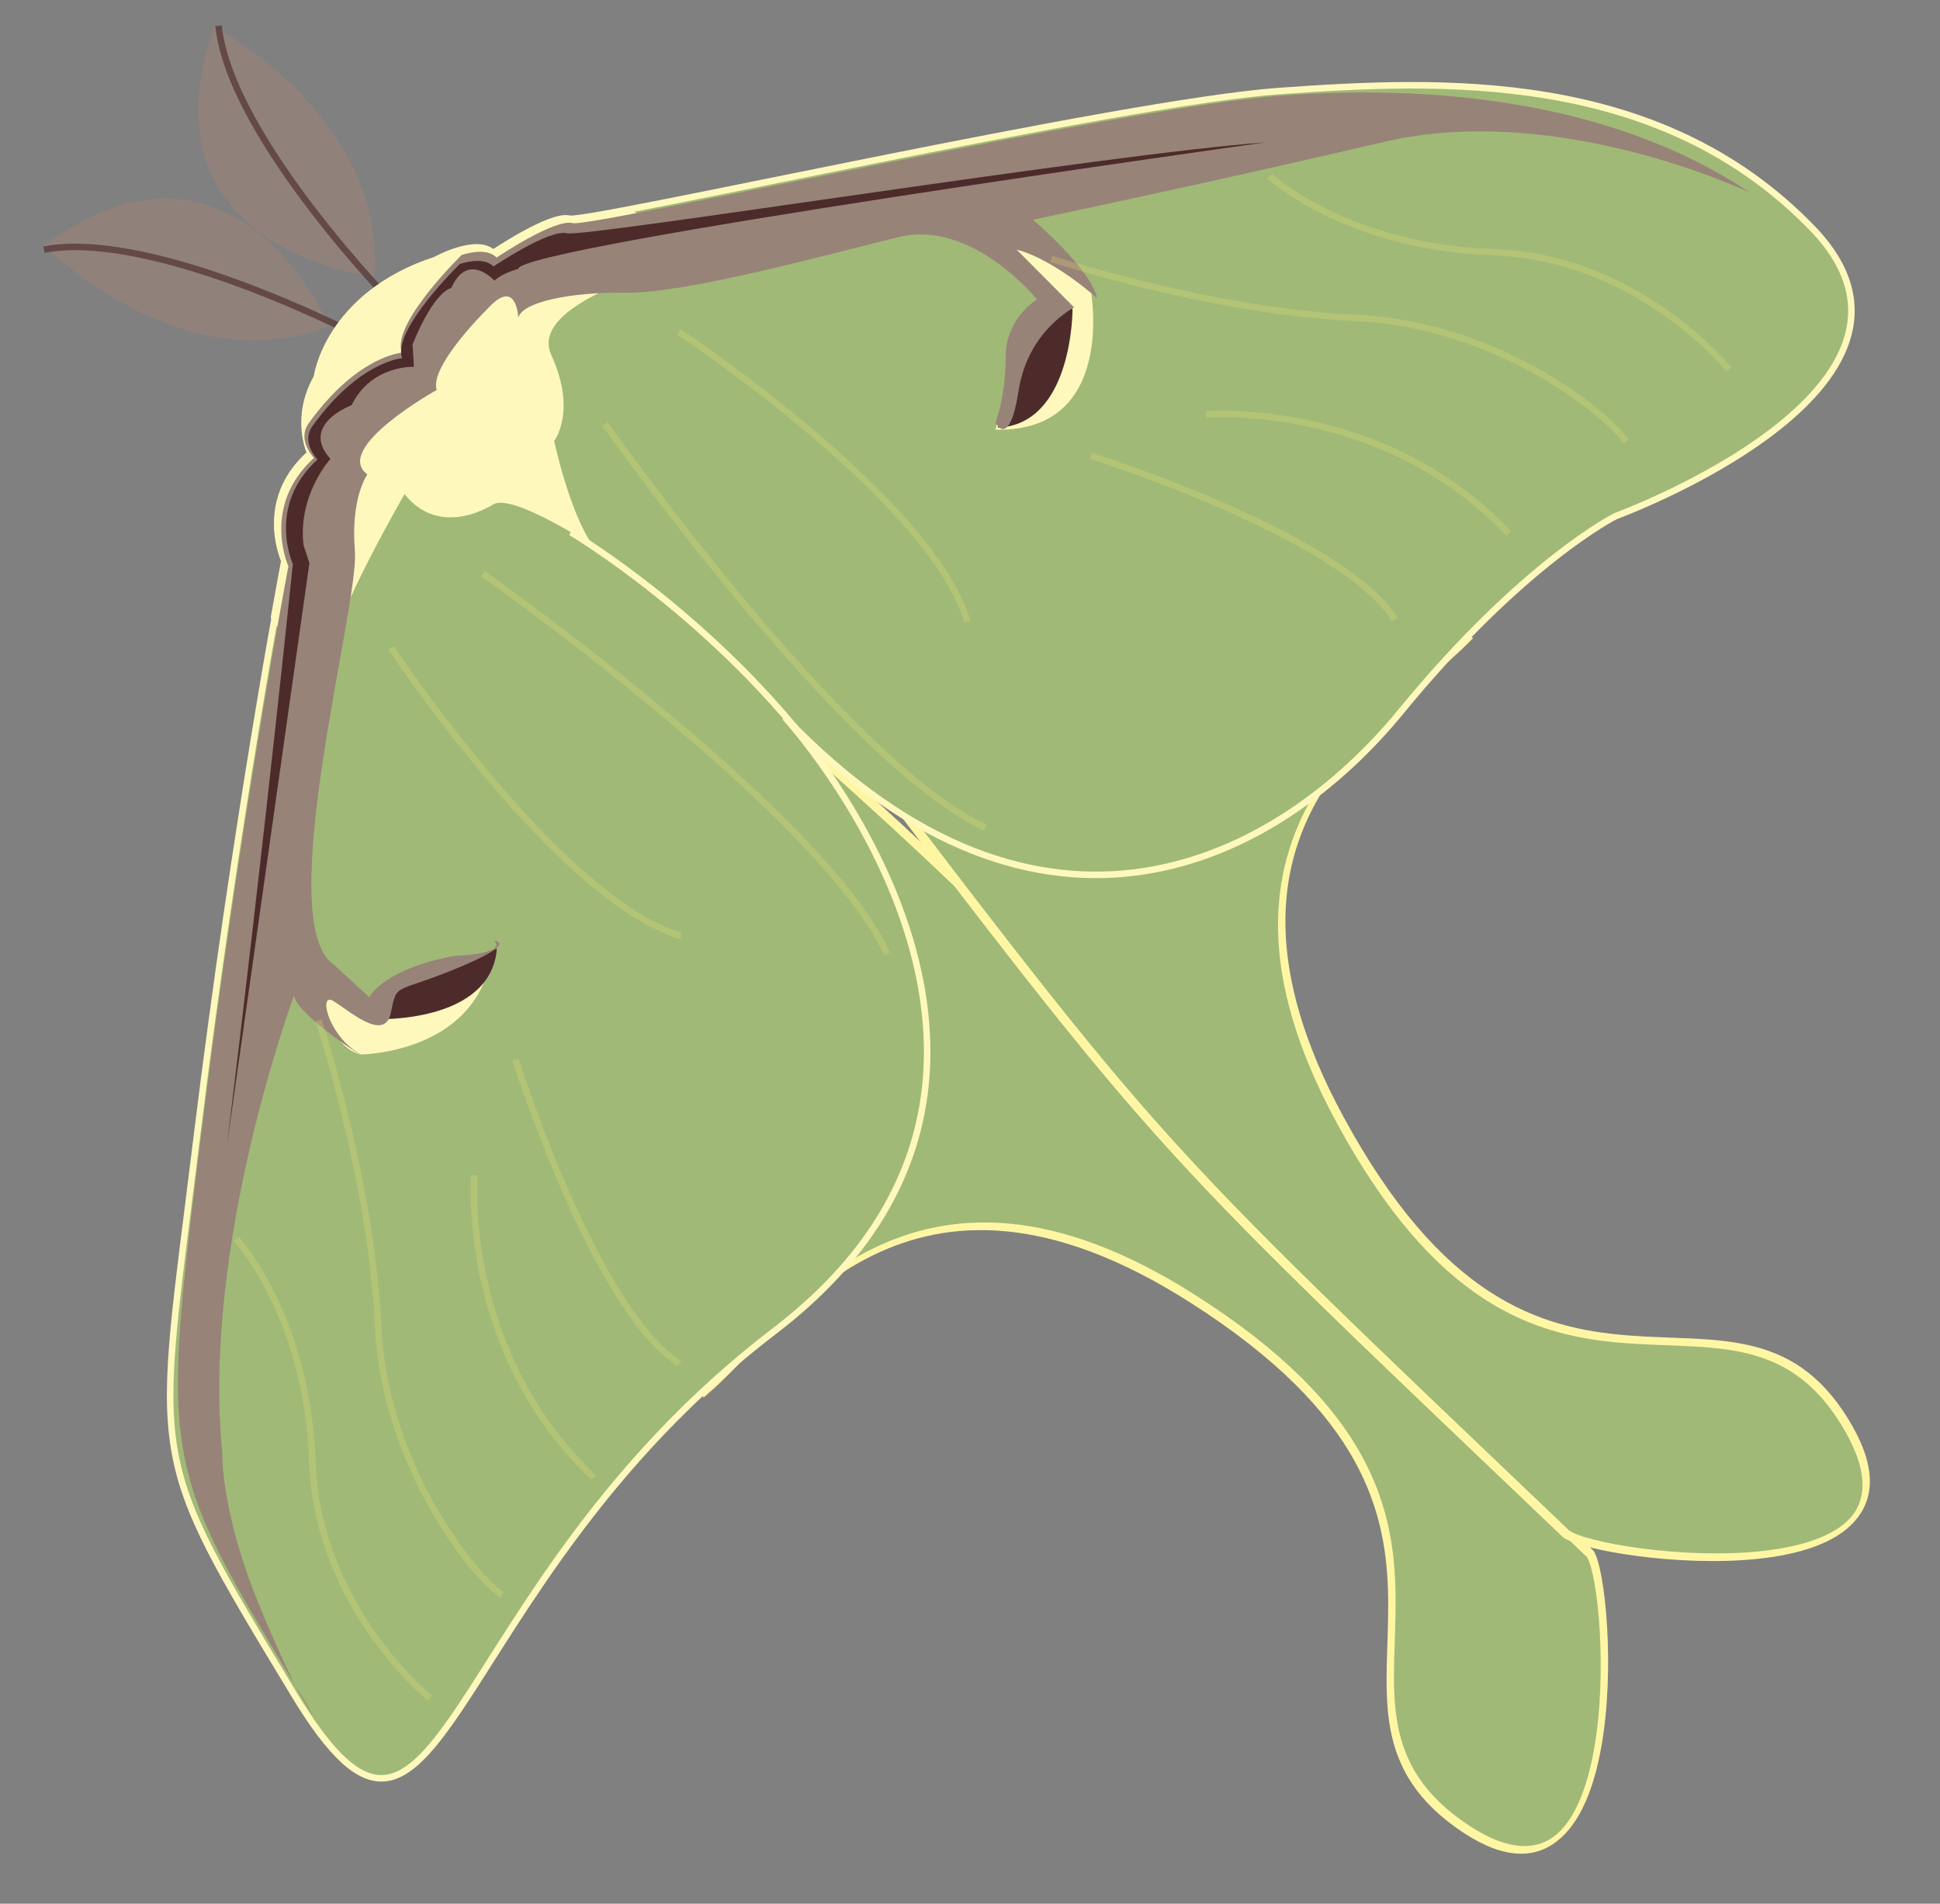 <?xml version="1.0" encoding="utf-8"?>
<svg id="svg2" viewBox="54.122 189.992 297.46 291.819" version="1.1" xmlns="http://www.w3.org/2000/svg">
  <rect x="54.122" y="189.992" width="297.46" height="291.819" fill="#808080" stroke="none"/>
  <g id="layer1" transform="translate(-169.61 -199.65)">
    <g id="g4449" transform="matrix(-0.886,0.464,0.464,0.886,470.479,-197.239)">
      <g id="g5242" transform="matrix(1.586,0.234,0.17,1.068,-408.598,-19.142)">
        <path d="m 486.098,434.344 c 0,0 33.219,37.198 28.442,74.379 -9.694,-1.187 -28.058,-15.235 -49.278,31.403 -26.109,57.383 4.042,56.105 -8.44,86.242 -12.481,30.135 -22.158,-14.838 -21.153,-20.871 27.759,-86.953 19.164,-80.742 50.429,-171.153 z" style="fill:#a0b977;stroke:#fff6a4;stroke-width:0.844" id="path3012"/>
        <path id="path5252" style="fill:#a0b977;stroke:#fff6a4;stroke-width:0.844" d="m 483.144,428.905 c 0,0 -49.532,20.973 -65.02,56.053 9.315,2.54 33.233,-3.218 27.447,46.446 -7.119,61.106 -33.448,48.755 -38.289,80.39 -4.841,31.633 27.737,-5.055 30.044,-10.833 28.201,-88.315 25.759,-79.449 45.818,-172.057 z"/>
      </g>
      <g id="g2994" transform="translate(137.377,206.382)">
        <g id="g2996">
          <path id="path2998" style="opacity:0.65;fill:#988378" d="m 331.9,266.68 c 0,0 -3.033,-36.711 32.988,-31.248 0.001,0 -8.798,28.704 -32.988,31.248 z"/>
          <path id="path3000" style="opacity:0.65;fill:none;stroke:#4d2b2b" d="m 365.19,236.01 c -16.611,5.02 -37.262,34.979 -37.262,34.979"/>
        </g>
        <g id="g3002">
          <path id="path3004" style="opacity:0.65;fill:#988378" d="m 322.29,263.16 c 0,0 30.612,-20.489 3.905,-45.27 0,0 -16.978,24.759 -3.905,45.27 z"/>
          <path id="path3006" style="opacity:0.65;fill:none;stroke:#4d2b2b" d="m 325.56,218.02 c 6.415,16.123 -4.164,50.937 -4.164,50.937"/>
        </g>
        <g id="g3008">
          <g id="g3014">
            <g id="g3016">
              <path id="path3018" style="fill:#a0b977;stroke:#fff8bd" d="m 312.76,265.25 c 0,0 -7.279,-0.166 -8.315,3.177 0,0 -10.622,-1.202 -12.795,0.741 -2.173,1.943 -83.173,23.401 -105.58,33.197 -22.412,9.798 -52.957,23.878 -62.557,56.499 -9.601,32.618 47.177,25.109 47.177,25.109 0,0 15.808,-0.329 43.093,11.279 27.285,11.609 68.089,11.708 84.028,-43.027 0,0 -19.067,71.565 45.054,82.563 64.119,11 88.375,59.362 91.092,15.183 2.717,-44.179 2.635,-40.541 -25.9,-81.855 -28.537,-41.314 -53.385,-72.585 -53.385,-72.585 0,0 -0.527,-10.11 -11.182,-12.893 0,0 -0.28,-5.846 -6.373,-9.83 -0.001,0 -7.393,-10.433 -24.354,-7.558 z"/>
              <path id="path3020" style="fill:#fff8bd" d="m 360.56,302.09 c -3.478,-4.498 -5.454,-6.984 -5.454,-6.984 0,0 -0.527,-10.111 -11.182,-12.893 0,0 -0.279,-5.846 -6.371,-9.831 0,0 -7.394,-10.434 -24.355,-7.559 0,0 -7.277,-0.165 -8.315,3.178 0,0 -10.621,-1.202 -12.794,0.741 -0.426,0.382 -3.868,1.507 -9.299,3.149 l -6.162,11.986 c 0,0 26.633,-7.093 27.148,2.491 0.516,9.583 5.73,11.9 5.73,11.9 0,0 3.08,11.078 2.149,17.07 0,0 6.907,-12.514 10.485,-12.8 0,0 9.773,1.124 11.463,-7.692 0,0 16.849,10.656 21.34,16.184 0.237,0.292 0.439,0.568 0.604,0.828 3.271,5.205 5.013,-9.768 5.013,-9.768 z"/>
              <path id="path3022" style="fill:none;stroke:#fff8bd" d="m 313.73,311.85 c 0,0 -13.709,22.16 -17.873,49.646"/>
              <path id="path3024" style="fill:#fff8bd" d="m 225.91,315.99 c 0,0 6.543,21.195 22.854,12.133 0,0 -8.072,-8.788 -10.24,-9.892 -2.168,-1.102 -6.429,-1.994 -6.429,-1.994 l 3.36,-11.951 c 0,0 -1.844,-4.046 -9.545,11.704 z"/>
              <path id="path3026" style="fill:#fff8bd" d="m 379.47,367.78 c 0,0 -15.43,8.015 -24.641,-3.771 l 10.435,-3.478 c 0,0 8.961,1.849 8.698,2.699 -0.265,0.851 6.322,-6.878 6.322,-6.878 0,0 3.014,7.895 -0.814,11.428 z"/>
              <path id="path3028" style="fill:#4d2b2b" d="m 229.7,317.19 c 0,0 8.137,15.76 18.629,10.824 0,0 -8.191,-6.876 -8.109,-7.558 0.082,-0.682 -8,-5.868 -10.52,-3.266 z"/>
              <path id="path3030" style="fill:#4d2b2b" d="m 374.9,364.06 c 0,0 -15.354,8.875 -21.523,-0.941 0,0 10.607,-1.369 10.906,-1.986 0.299,-0.619 9.903,-0.626 10.617,2.927 z"/>
              <g id="g3032">
                <path id="path3034" style="fill:#988378" d="m 341.58,278.41 c 2.846,1.426 1.744,5.08 1.744,5.08 10.654,2.782 11.182,12.894 11.182,12.894 0,0 24.85,31.27 53.385,72.584 28.537,41.315 27.662,40.764 24.943,84.943 0,0 0.961,-3.087 -0.504,-18.654 -1.465,-15.565 -5.752,-23.075 -5.752,-23.075 -12.012,-29.904 -42.311,-57.106 -42.311,-57.106 1.119,3.139 -6.828,16.378 -4.391,11.899 2.438,-4.479 0.834,-10.56 -0.529,-8.413 -1.367,2.148 -3.982,9.456 -7.013,5.725 -3.029,-3.732 -1.735,-2.285 -12.151,-1.33 -10.42,0.955 -6.982,-1.119 -6.982,-1.119 -0.889,2.865 6.521,-0.768 6.521,-0.768 10.789,-3.283 14.434,-0.406 14.434,-0.406 l 2.492,-6.906 c 5.588,-10.133 -29.023,-47.05 -32.24,-54.68 -3.217,-7.629 -7.158,-9.549 -7.158,-9.549 2.932,-6.071 -15.424,-6.533 -15.424,-6.533 -0.482,-2.943 -7.926,-5.949 -13.338,-7.629 -5.412,-1.68 -2.876,3.643 -2.876,3.643 -1.515,-1.865 -8.749,0.079 -16.517,4.299 -7.768,4.221 -29.491,8.996 -40.82,11.763 -11.329,2.766 -14.416,18.339 -14.416,18.339 0,0 5.523,0.191 8.379,5.614 2.854,5.422 6.021,8.15 6.021,8.15 0,0 0.098,4.742 -5.435,-2.732 -5.533,-7.478 -13.437,-7.313 -13.437,-7.313 l 3.704,-11.938 c -4.347,3.886 -7.491,12.333 -7.491,12.333 -1.203,-4.561 3.16,-15.247 3.16,-15.247 0,0 -26.412,7.509 -53.154,14.392 -26.741,6.883 -46.178,32.961 -46.178,32.961 12.879,-23.555 37.309,-38.035 56.473,-46.413 22.411,-9.798 103.41,-31.254 105.58,-33.197 2.174,-1.942 12.795,-0.741 12.795,-0.741 0.52,-1.671 2.598,-2.466 4.547,-2.842 0,0 14.472,4.288 15.098,9.018 0.001,0 6.241,-2.764 17.655,2.954 z"/>
                <path id="path3036" style="fill:#4d2b2b" d="m 403.91,370.46 c -27.5,-39.816 -50.17,-74.071 -50.17,-74.071 0,0 -0.508,-9.744 -10.775,-12.426 0,0 1.061,-3.521 -1.682,-4.896 -11.001,-5.509 -17.014,-2.846 -17.014,-2.846 -0.604,-4.56 -14.551,-8.693 -14.551,-8.693 -1.878,0.363 -3.883,1.13 -4.381,2.739 0,0 -10.236,-1.157 -12.332,0.715 -2.095,1.872 -79.716,27.89 -101.31,37.332 0,0 108.65,-38.886 110.44,-35.965 0,0 2.538,-0.563 4.079,-0.085 0,0 1.508,-5.949 6.385,-2.073 0,0 2.324,-0.963 9.282,4.91 l 1.392,3.133 c 0,0 5.651,-3.311 11.19,0.771 0,0 8.491,-1.079 6.696,5.792 0,0 6.988,2.507 9.793,9.793 l 0.469,2.847 52.489,73.023 z"/>
              </g>
            </g>
            <g id="g3038" style="opacity:0.5"/>
          </g>
          <g id="g3050" style="opacity:0.2">
            <g id="g3052">
              <path id="path3054" style="fill:none;stroke:#fdee72" d="m 193.51,313.22 c 0,0 -5.379,15.082 -24.865,26.137 -19.486,11.057 -23.777,32.758 -23.777,32.758"/>
              <path id="path3056" style="fill:none;stroke:#fdee72" d="m 229.05,308.89 c 0,0 -17.959,18.51 -37.127,29.663 -19.166,11.153 -27.597,31.571 -27.927,36.007"/>
              <path id="path3058" style="fill:none;stroke:#fdee72" d="m 219.07,341.05 c 0,0 -24.876,10.43 -32.637,37.687"/>
              <path id="path3060" style="fill:none;stroke:#fdee72" d="m 237.68,338.45 c 0,0 -28.399,28.531 -29.662,43.846"/>
              <path id="path3062" style="fill:none;stroke:#fdee72" d="m 301.4,299.58 c 0,0 -8.387,63.012 -22.965,81.872"/>
              <path id="path3064" style="fill:none;stroke:#fdee72" d="m 284.8,292.34 c 0,0 -22.351,40.531 -18.574,59.851"/>
            </g>
            <g id="g3066">
              <path id="path3068" style="fill:none;stroke:#fdee72" d="m 409.42,384 c 0,0 -4.191,15.455 5.504,35.652 9.695,20.199 0.838,40.471 0.838,40.471"/>
              <path id="path3070" style="fill:none;stroke:#fdee72" d="m 382.7,360.17 c 0,0 4.191,25.448 13.566,45.545 9.377,20.094 4.648,41.675 2.391,45.505"/>
              <path id="path3072" style="fill:none;stroke:#fdee72" d="m 372.55,392.27 c 0,0 14.479,22.76 5.299,49.573"/>
              <path id="path3074" style="fill:none;stroke:#fdee72" d="m 358.75,379.52 c 0,0 7.042,39.637 -0.657,52.934"/>
              <path id="path3076" style="fill:none;stroke:#fdee72" d="m 328.6,311.25 c 0,0 -29.065,56.534 -27.854,80.341"/>
              <path id="path3078" style="fill:none;stroke:#fdee72" d="m 346.36,314.77 c 0,0 -4.771,46.039 -18.897,59.751"/>
            </g>
          </g>
        </g>
      </g>
    </g>
  </g>
</svg>